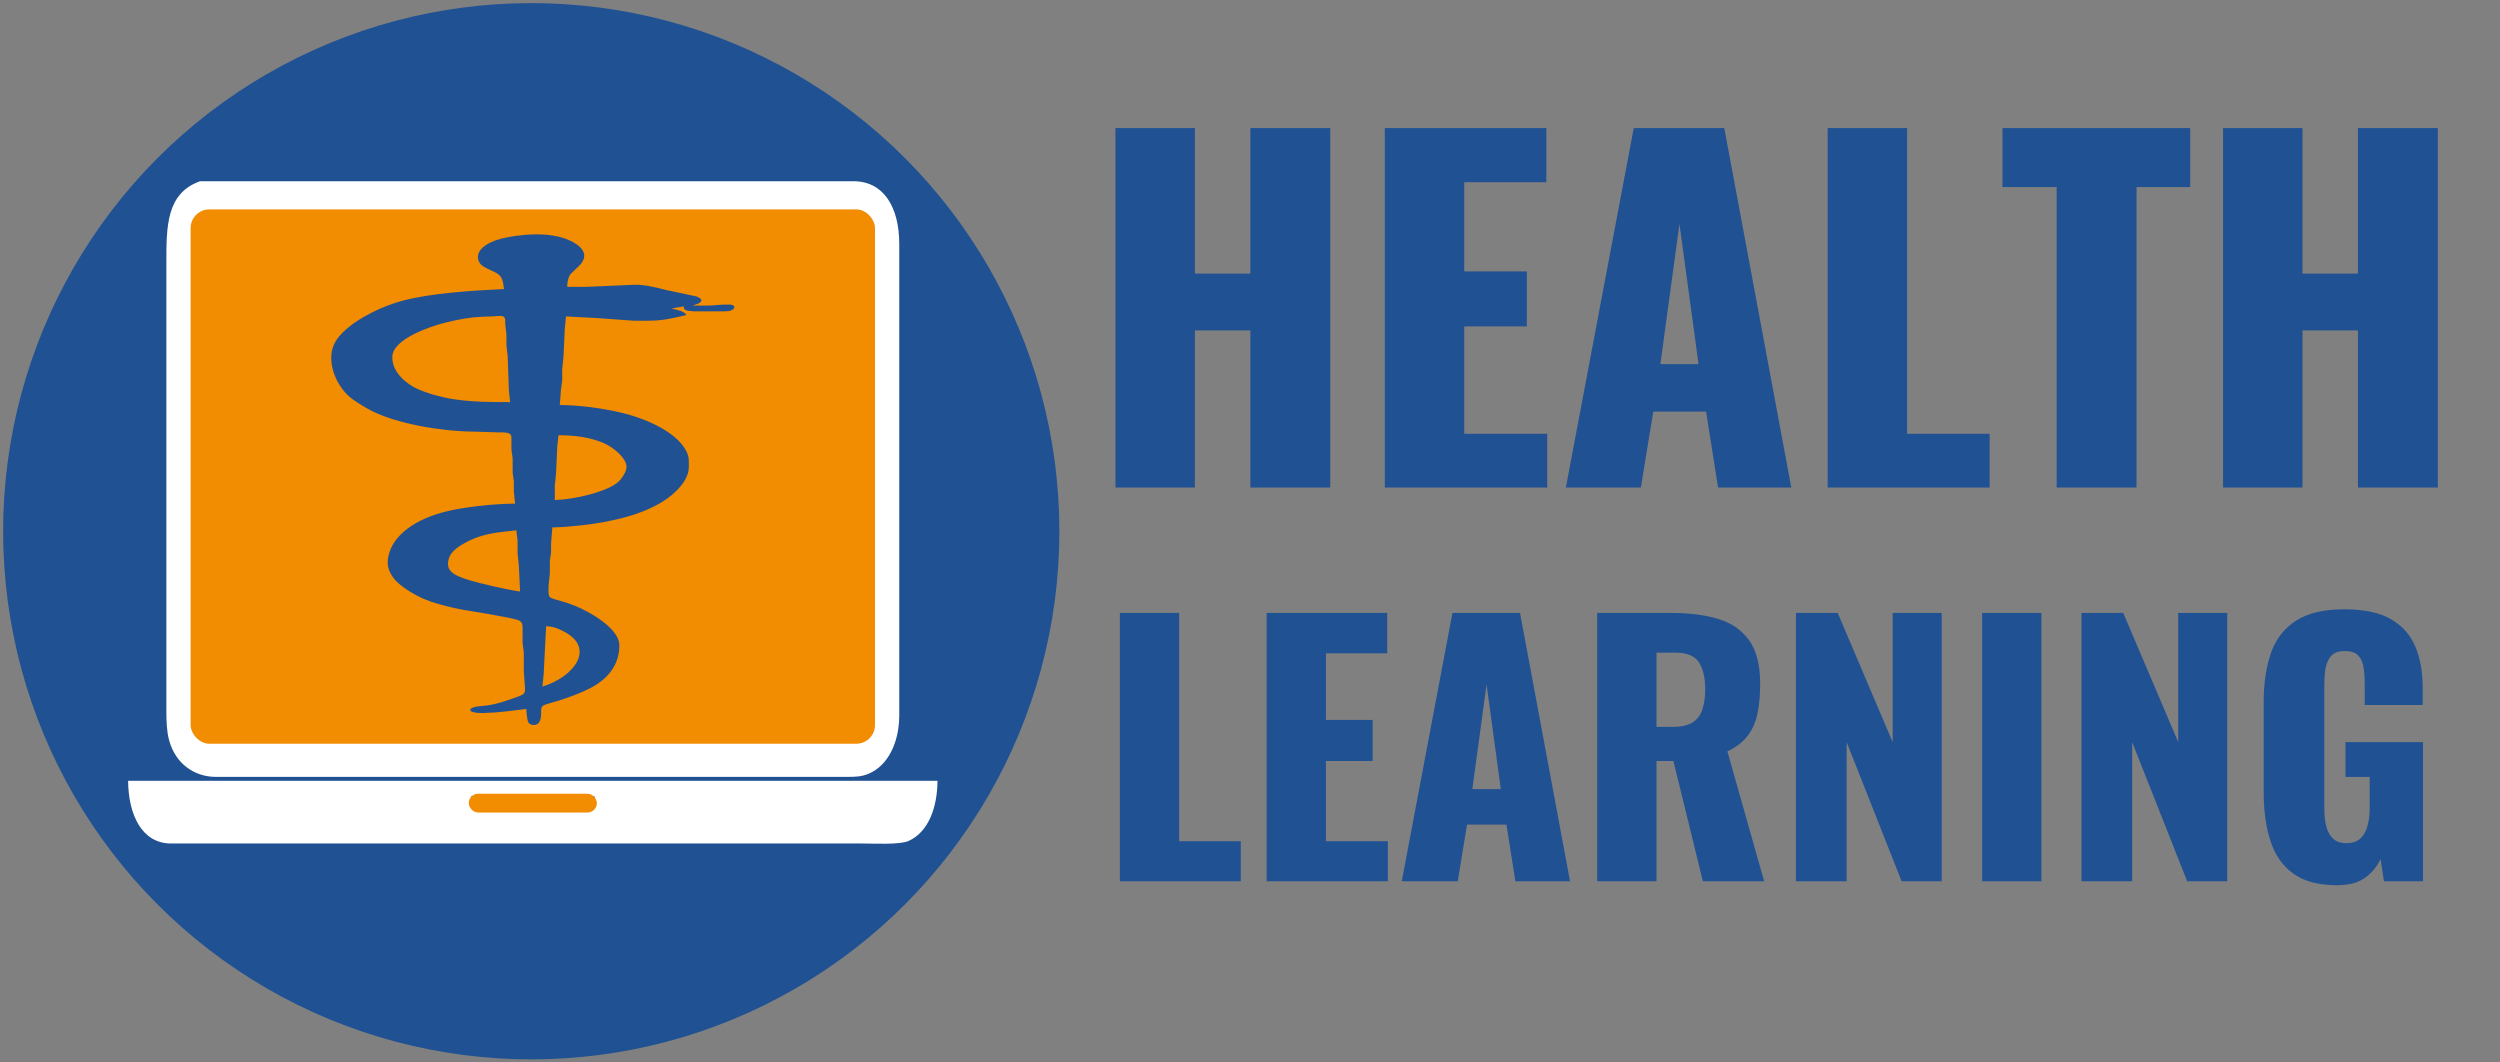 <?xml version="1.0" encoding="UTF-8"?>
<svg width="800px" height="340px" viewBox="0 0 800 340" version="1.1" xmlns="http://www.w3.org/2000/svg" xmlns:xlink="http://www.w3.org/1999/xlink">
    <rect x="0" y="0" width="800" height="340" fill="#808080" stroke="none"/>
    <title>health_learning_logo</title>
    <g id="health_learning_logo" stroke="none" stroke-width="1" fill="none" fill-rule="evenodd">
        <circle id="Oval" fill="#205193" cx="170" cy="170" r="169"></circle>
        <path d="M382.364,156 L382.364,105.732 L400.114,105.732 L400.114,156 L425.674,156 L425.674,40.98 L400.114,40.98 L400.114,87.556 L382.364,87.556 L382.364,40.98 L356.946,40.98 L356.946,156 L382.364,156 Z M495.112,156 L495.112,138.818 L468.558,138.818 L468.558,104.454 L488.58,104.454 L488.58,86.846 L468.558,86.846 L468.558,58.304 L494.828,58.304 L494.828,40.98 L443.14,40.98 L443.14,156 L495.112,156 Z M525.074,156 L529.05,131.718 L545.948,131.718 L549.782,156 L573.212,156 L551.77,40.98 L522.802,40.98 L501.076,156 L525.074,156 Z M543.534,116.524 L531.322,116.524 L537.428,71.652 L543.534,116.524 Z M636.686,156 L636.686,138.818 L610.274,138.818 L610.274,40.98 L584.856,40.98 L584.856,156 L636.686,156 Z M683.688,156 L683.688,59.866 L700.87,59.866 L700.87,40.98 L640.804,40.98 L640.804,59.866 L658.128,59.866 L658.128,156 L683.688,156 Z M736.796,156 L736.796,105.732 L754.546,105.732 L754.546,156 L780.106,156 L780.106,40.98 L754.546,40.98 L754.546,87.556 L736.796,87.556 L736.796,40.98 L711.378,40.98 L711.378,156 L736.796,156 Z" id="HEALTH" fill="#205193" fill-rule="nonzero"></path>
        <path d="M397.05,282 L397.05,269.174 L377.334,269.174 L377.334,196.14 L358.36,196.14 L358.36,282 L397.05,282 Z M444.114,282 L444.114,269.174 L424.292,269.174 L424.292,243.522 L439.238,243.522 L439.238,230.378 L424.292,230.378 L424.292,209.072 L443.902,209.072 L443.902,196.14 L405.318,196.14 L405.318,282 L444.114,282 Z M466.48,282 L469.448,263.874 L482.062,263.874 L484.924,282 L502.414,282 L486.408,196.14 L464.784,196.14 L448.566,282 L466.48,282 Z M480.26,252.532 L471.144,252.532 L475.702,219.036 L480.26,252.532 Z M530.08,282 L530.08,243.522 L535.486,243.522 L544.92,282 L564.53,282 L552.764,240.448 C555.591,239.105 557.764,237.427 559.283,235.413 C560.802,233.399 561.845,231.014 562.41,228.258 C562.975,225.502 563.258,222.357 563.258,218.824 C563.258,212.817 562.074,208.171 559.707,204.885 C557.34,201.599 554.036,199.32 549.796,198.048 C545.556,196.776 540.539,196.14 534.744,196.14 L534.744,196.14 L511.106,196.14 L511.106,282 L530.08,282 Z M535.38,232.604 L530.08,232.604 L530.08,208.86 L536.228,208.86 C539.832,208.86 542.305,209.885 543.648,211.934 C544.991,213.983 545.662,216.845 545.662,220.52 C545.662,223.064 545.362,225.237 544.761,227.039 C544.16,228.841 543.118,230.219 541.634,231.173 C540.15,232.127 538.065,232.604 535.38,232.604 L535.38,232.604 Z M590.924,282 L590.924,237.48 L608.52,282 L621.346,282 L621.346,196.14 L605.658,196.14 L605.658,237.48 L588.062,196.14 L574.706,196.14 L574.706,282 L590.924,282 Z M653.252,282 L653.252,196.14 L634.278,196.14 L634.278,282 L653.252,282 Z M682.296,282 L682.296,237.48 L699.892,282 L712.718,282 L712.718,196.14 L697.03,196.14 L697.03,237.48 L679.434,196.14 L666.078,196.14 L666.078,282 L682.296,282 Z M747.91,283.272 C751.655,283.272 754.623,282.477 756.814,280.887 C759.005,279.297 760.665,277.301 761.796,274.898 L761.796,274.898 L762.856,282 L775.364,282 L775.364,237.48 L750.56,237.48 L750.56,248.61 L758.298,248.61 L758.298,258.68 C758.298,260.588 758.086,262.39 757.662,264.086 C757.238,265.782 756.496,267.16 755.436,268.22 C754.376,269.28 752.857,269.81 750.878,269.81 C748.97,269.81 747.504,269.298 746.479,268.273 C745.454,267.248 744.748,265.906 744.359,264.245 C743.97,262.584 743.776,260.8 743.776,258.892 L743.776,258.892 L743.776,219.142 C743.776,217.375 743.9,215.679 744.147,214.054 C744.394,212.429 744.977,211.068 745.896,209.973 C746.815,208.878 748.299,208.33 750.348,208.33 C752.327,208.33 753.758,208.807 754.641,209.761 C755.524,210.715 756.09,211.969 756.337,213.524 C756.584,215.079 756.708,216.775 756.708,218.612 L756.708,218.612 L756.708,225.608 L775.258,225.608 L775.258,220.096 C775.258,215.079 774.481,210.697 772.926,206.952 C771.371,203.207 768.774,200.274 765.135,198.154 C761.496,196.034 756.496,194.974 750.136,194.974 C743.635,194.974 738.494,196.193 734.713,198.631 C730.932,201.069 728.265,204.514 726.71,208.966 C725.155,213.418 724.378,218.683 724.378,224.76 L724.378,224.76 L724.378,253.592 C724.378,259.457 725.102,264.634 726.551,269.121 C728,273.608 730.438,277.089 733.865,279.562 C737.292,282.035 741.974,283.272 747.91,283.272 Z" id="LEARNING" fill="#205193" fill-rule="nonzero"></path>
        <g id="notebook_path" transform="translate(41, 58)" fill="#FFFFFF" fill-rule="nonzero">
            <path d="M23.011,0 C23.011,0 42.595,0 42.595,0 C42.595,0 80.295,0 80.295,0 C80.295,0 195.841,0 195.841,0 C195.841,0 232.072,0 232.072,0 C241.668,-0.044 246.745,8.141 246.76,20.007 C246.76,20.007 246.76,151.084 246.76,151.084 C246.76,151.084 246.76,164.255 246.76,164.255 C246.76,164.255 246.76,171.153 246.76,171.153 C246.682,179.419 243.328,186.895 236.968,189.592 C234.799,190.514 232.85,190.589 230.603,190.595 C230.603,190.595 62.669,190.595 62.669,190.595 C62.669,190.595 27.907,190.595 27.907,190.595 C21.626,190.558 15.212,186.826 13.058,178.679 C12.367,176.064 12.245,172.646 12.24,169.899 C12.24,169.899 12.24,41.958 12.24,41.958 C12.24,41.958 12.24,26.279 12.24,26.279 C12.24,14.582 12.152,3.839 23.011,0 Z M25.459,10.65 C23.863,11.314 22.497,11.804 21.626,13.804 C20.999,15.247 21.058,17.147 21.053,18.753 C21.053,18.753 21.053,34.432 21.053,34.432 C21.053,34.432 21.053,107.81 21.053,107.81 C21.053,107.81 21.053,168.645 21.053,168.645 C21.048,173.129 20.299,178.071 24.97,179.275 C24.97,179.275 27.907,179.275 27.907,179.275 C27.907,179.275 159.121,179.275 159.121,179.275 C159.121,179.275 219.342,179.275 219.342,179.275 C219.342,179.275 232.072,179.275 232.072,179.275 C233.937,179.263 235.352,179.125 236.689,177.212 C238.084,175.217 237.942,173.003 237.947,170.526 C237.947,170.526 237.947,47.602 237.947,47.602 C237.947,47.602 237.947,23.77 237.947,23.77 C237.947,20.966 238.29,15.485 237.041,13.246 C235.504,10.499 232.464,10.606 230.113,10.65 C230.113,10.65 94.004,10.65 94.004,10.65 C94.004,10.65 48.96,10.65 48.96,10.65 C48.96,10.65 25.459,10.65 25.459,10.65 Z M0,191.85 C0,191.85 259,191.85 259,191.85 C258.941,200.16 256.244,208.212 249.717,211.116 C246.892,212.377 238.417,211.919 235.009,211.919 C235.009,211.919 205.144,211.919 205.144,211.919 C205.144,211.919 47.491,211.919 47.491,211.919 C47.491,211.919 13.709,211.919 13.709,211.919 C4.436,211.894 0.078,202.806 0,191.85 Z M149.329,196.867 C149.329,196.867 109.671,196.867 109.671,196.867 C110.508,202.223 111.806,201.256 114.078,201.267 C114.078,201.267 140.516,201.267 140.516,201.267 C142.068,201.267 147.517,201.915 148.55,200.145 C149.143,199.122 149.118,198.22 149.329,196.867 Z" id="notebook"></path>
        </g>
        <rect id="Rectangle" fill="#F28C00" x="61" y="67" width="219" height="171" rx="6"></rect>
        <g id="snake_path" transform="translate(106, 75)" fill="#205193" fill-rule="nonzero">
            <path d="M55.266,17.498 C55.067,16.081 55.028,14.058 53.634,12.91 C51.55,11.189 47.184,10.746 46.945,7.589 C46.695,4.266 50.955,1.99 56.06,0.989 C63.645,-0.499 72.946,-0.707 78.555,3.211 C81.342,5.156 81.644,7.428 79.726,9.663 C79.726,9.663 76.618,12.659 76.618,12.659 C75.737,13.862 75.518,15.509 75.511,16.798 C75.511,16.798 81.465,16.798 81.465,16.798 C81.465,16.798 86.625,16.576 86.625,16.576 C86.625,16.576 96.946,16.125 96.946,16.125 C100.479,16.044 104.072,17.035 107.267,17.825 C107.267,17.825 116.778,19.835 116.778,19.835 C118.418,20.388 119.156,21.319 117.497,22.119 C117.497,22.119 115.603,22.798 115.603,22.798 C115.603,22.798 119.573,22.798 119.573,22.798 C121.835,22.796 121.855,22.736 123.939,22.561 C124.817,22.552 127.512,22.34 128.191,22.561 C129.461,22.847 129.243,24.047 127.488,24.471 C126.801,24.637 125.868,24.635 125.13,24.621 C125.13,24.621 116,24.621 116,24.621 C113.94,24.481 112.626,24.386 112.824,23.029 C112.824,23.029 108.855,23.72 108.855,23.72 C110.832,24.213 112.904,24.529 113.618,25.794 C109.311,26.854 106.076,27.633 101.313,27.638 C101.313,27.638 96.946,27.638 96.946,27.638 C96.946,27.638 85.037,26.78 85.037,26.78 C85.037,26.78 75.114,26.255 75.114,26.255 C75.114,26.255 74.717,30.403 74.717,30.403 C74.717,30.403 74.32,39.16 74.32,39.16 C74.32,39.16 73.907,43.077 73.907,43.077 C73.907,43.077 73.907,46.764 73.907,46.764 C73.907,46.764 73.526,49.529 73.526,49.529 C73.526,49.529 73.129,54.599 73.129,54.599 C79.671,54.682 86.105,55.542 92.183,56.917 C101.71,59.074 110.923,63.722 113.722,69.578 C114.583,71.387 114.448,72.799 114.412,74.647 C114.381,76.226 113.662,78.023 112.646,79.487 C111.443,81.217 109.514,83.116 107.481,84.556 C100.626,89.409 90.623,91.901 80.274,93.083 C77.515,93.398 73.522,93.76 70.747,93.774 C70.747,93.774 70.334,99.074 70.334,99.074 C70.334,99.074 70.334,101.839 70.334,101.839 C70.334,101.839 69.953,104.374 69.953,104.374 C69.953,104.374 69.953,108.522 69.953,108.522 C69.953,108.522 69.556,112.209 69.556,112.209 C69.548,113.016 69.33,115.472 69.961,116.065 C70.541,116.606 72.514,117.042 73.526,117.337 C75.836,118.007 77.872,118.735 79.877,119.689 C85.458,122.346 92.091,126.932 92.183,131.336 C92.286,136.583 89.662,141.784 82.656,145.326 C79.456,146.944 76.027,148.156 72.335,149.342 C71.092,149.741 68.226,150.349 67.579,150.974 C67.032,151.504 67.186,152.601 67.174,153.228 C67.155,154.184 67.123,157 64.801,157 C63.8,157 63.225,156.488 62.979,155.988 C62.705,155.438 62.411,152.548 62.411,151.845 C57.378,152.504 53.773,153.023 48.517,153.179 C47.374,153.214 43.766,153.018 44.615,151.891 C45.318,150.96 48.601,150.93 50.105,150.716 C53.067,150.296 55.849,149.294 58.441,148.388 C59.446,148.038 61.026,147.559 61.609,146.964 C62.058,146.506 62.006,145.904 62.014,145.393 C62.014,145.393 61.617,139.862 61.617,139.862 C61.617,139.862 61.617,133.871 61.617,133.871 C61.617,133.871 61.22,130.645 61.22,130.645 C61.22,130.645 61.22,126.266 61.22,126.266 C61.216,125.404 61.347,124.282 60.224,123.618 C59.263,123.049 54.075,122.194 52.487,121.888 C45.032,120.445 41.654,120.415 33.83,118.138 C30.559,117.187 28.034,116.044 25.51,114.514 C23.211,113.122 20.969,111.472 19.718,109.674 C17.833,106.964 17.706,104.669 18.591,101.839 C20.663,95.228 28.451,90.214 39.387,88.089 C45,86.999 52.92,86.179 58.838,86.169 C58.838,86.169 58.425,82.252 58.425,82.252 C58.425,82.252 58.425,79.026 58.425,79.026 C58.425,79.026 58.044,76.261 58.044,76.261 C58.044,76.261 58.044,71.652 58.044,71.652 C58.044,71.652 57.663,68.886 57.663,68.886 C57.663,68.886 57.663,65.66 57.663,65.66 C57.643,65.077 57.782,64.195 57.012,63.757 C56.167,63.275 54.388,63.363 53.281,63.356 C53.281,63.356 45.739,63.125 45.739,63.125 C35.204,63.054 21.235,60.602 13.188,56.604 C10.795,55.415 7.083,53.157 5.436,51.603 C0.998,47.423 -1.217,40.508 0.684,35.703 C1.514,33.599 3.149,31.709 5.265,29.942 C9.346,26.534 16.181,23.006 22.715,21.257 C31.952,18.782 45.127,17.975 55.266,17.498 Z M57.251,53.677 C57.251,53.677 56.854,50.221 56.854,50.221 C56.854,50.221 56.457,38.929 56.457,38.929 C56.457,38.929 56.06,35.473 56.06,35.473 C56.06,35.473 56.06,32.016 56.06,32.016 C56.06,32.016 55.663,28.559 55.663,28.559 C55.651,27.974 55.889,26.64 55.028,26.255 C54.277,25.935 52.269,26.22 51.296,26.255 C46.541,26.368 44.326,26.571 39.784,27.485 C31.563,29.142 19.651,33.528 19.54,39.16 C19.492,41.563 20.441,43.729 22.441,45.842 C23.66,47.131 25.494,48.497 27.479,49.41 C30.583,50.836 35.16,52.126 38.99,52.721 C44.941,53.643 51.133,53.677 57.251,53.677 Z M71.541,85.017 C77.908,84.844 88.721,82.273 92.044,79.026 C93.207,77.887 94.501,75.742 94.493,74.417 C94.481,71.758 90.643,68.248 87.022,66.718 C82.731,64.907 77.944,64.278 72.732,64.278 C72.732,64.278 72.335,67.734 72.335,67.734 C72.335,67.734 71.938,76.491 71.938,76.491 C71.938,76.491 71.541,80.408 71.541,80.408 C71.541,80.408 71.541,85.017 71.541,85.017 Z M59.235,94.696 C52.074,95.454 47.513,95.908 42.17,99.074 C40.384,100.136 39.348,100.915 38.304,102.3 C37.315,103.812 36.783,106.356 38.304,107.831 C39.499,109.121 41.948,109.972 44.151,110.647 C47.823,111.771 56.433,113.753 60.426,114.283 C60.426,114.283 60.029,105.987 60.029,105.987 C60.029,105.987 59.632,102.07 59.632,102.07 C59.632,102.07 59.632,98.152 59.632,98.152 C59.632,98.152 59.235,94.696 59.235,94.696 Z M67.571,144.701 C77.829,141.558 84.474,132.46 74.713,127.227 C72.708,126.153 71.473,125.593 68.762,125.344 C68.762,125.344 67.968,140.784 67.968,140.784 C67.968,140.784 67.571,144.701 67.571,144.701 Z" id="snake"></path>
        </g>
        <rect id="Rectangle" fill="#F28C00" x="150" y="254" width="41" height="6" rx="3"></rect>
    </g>
</svg>